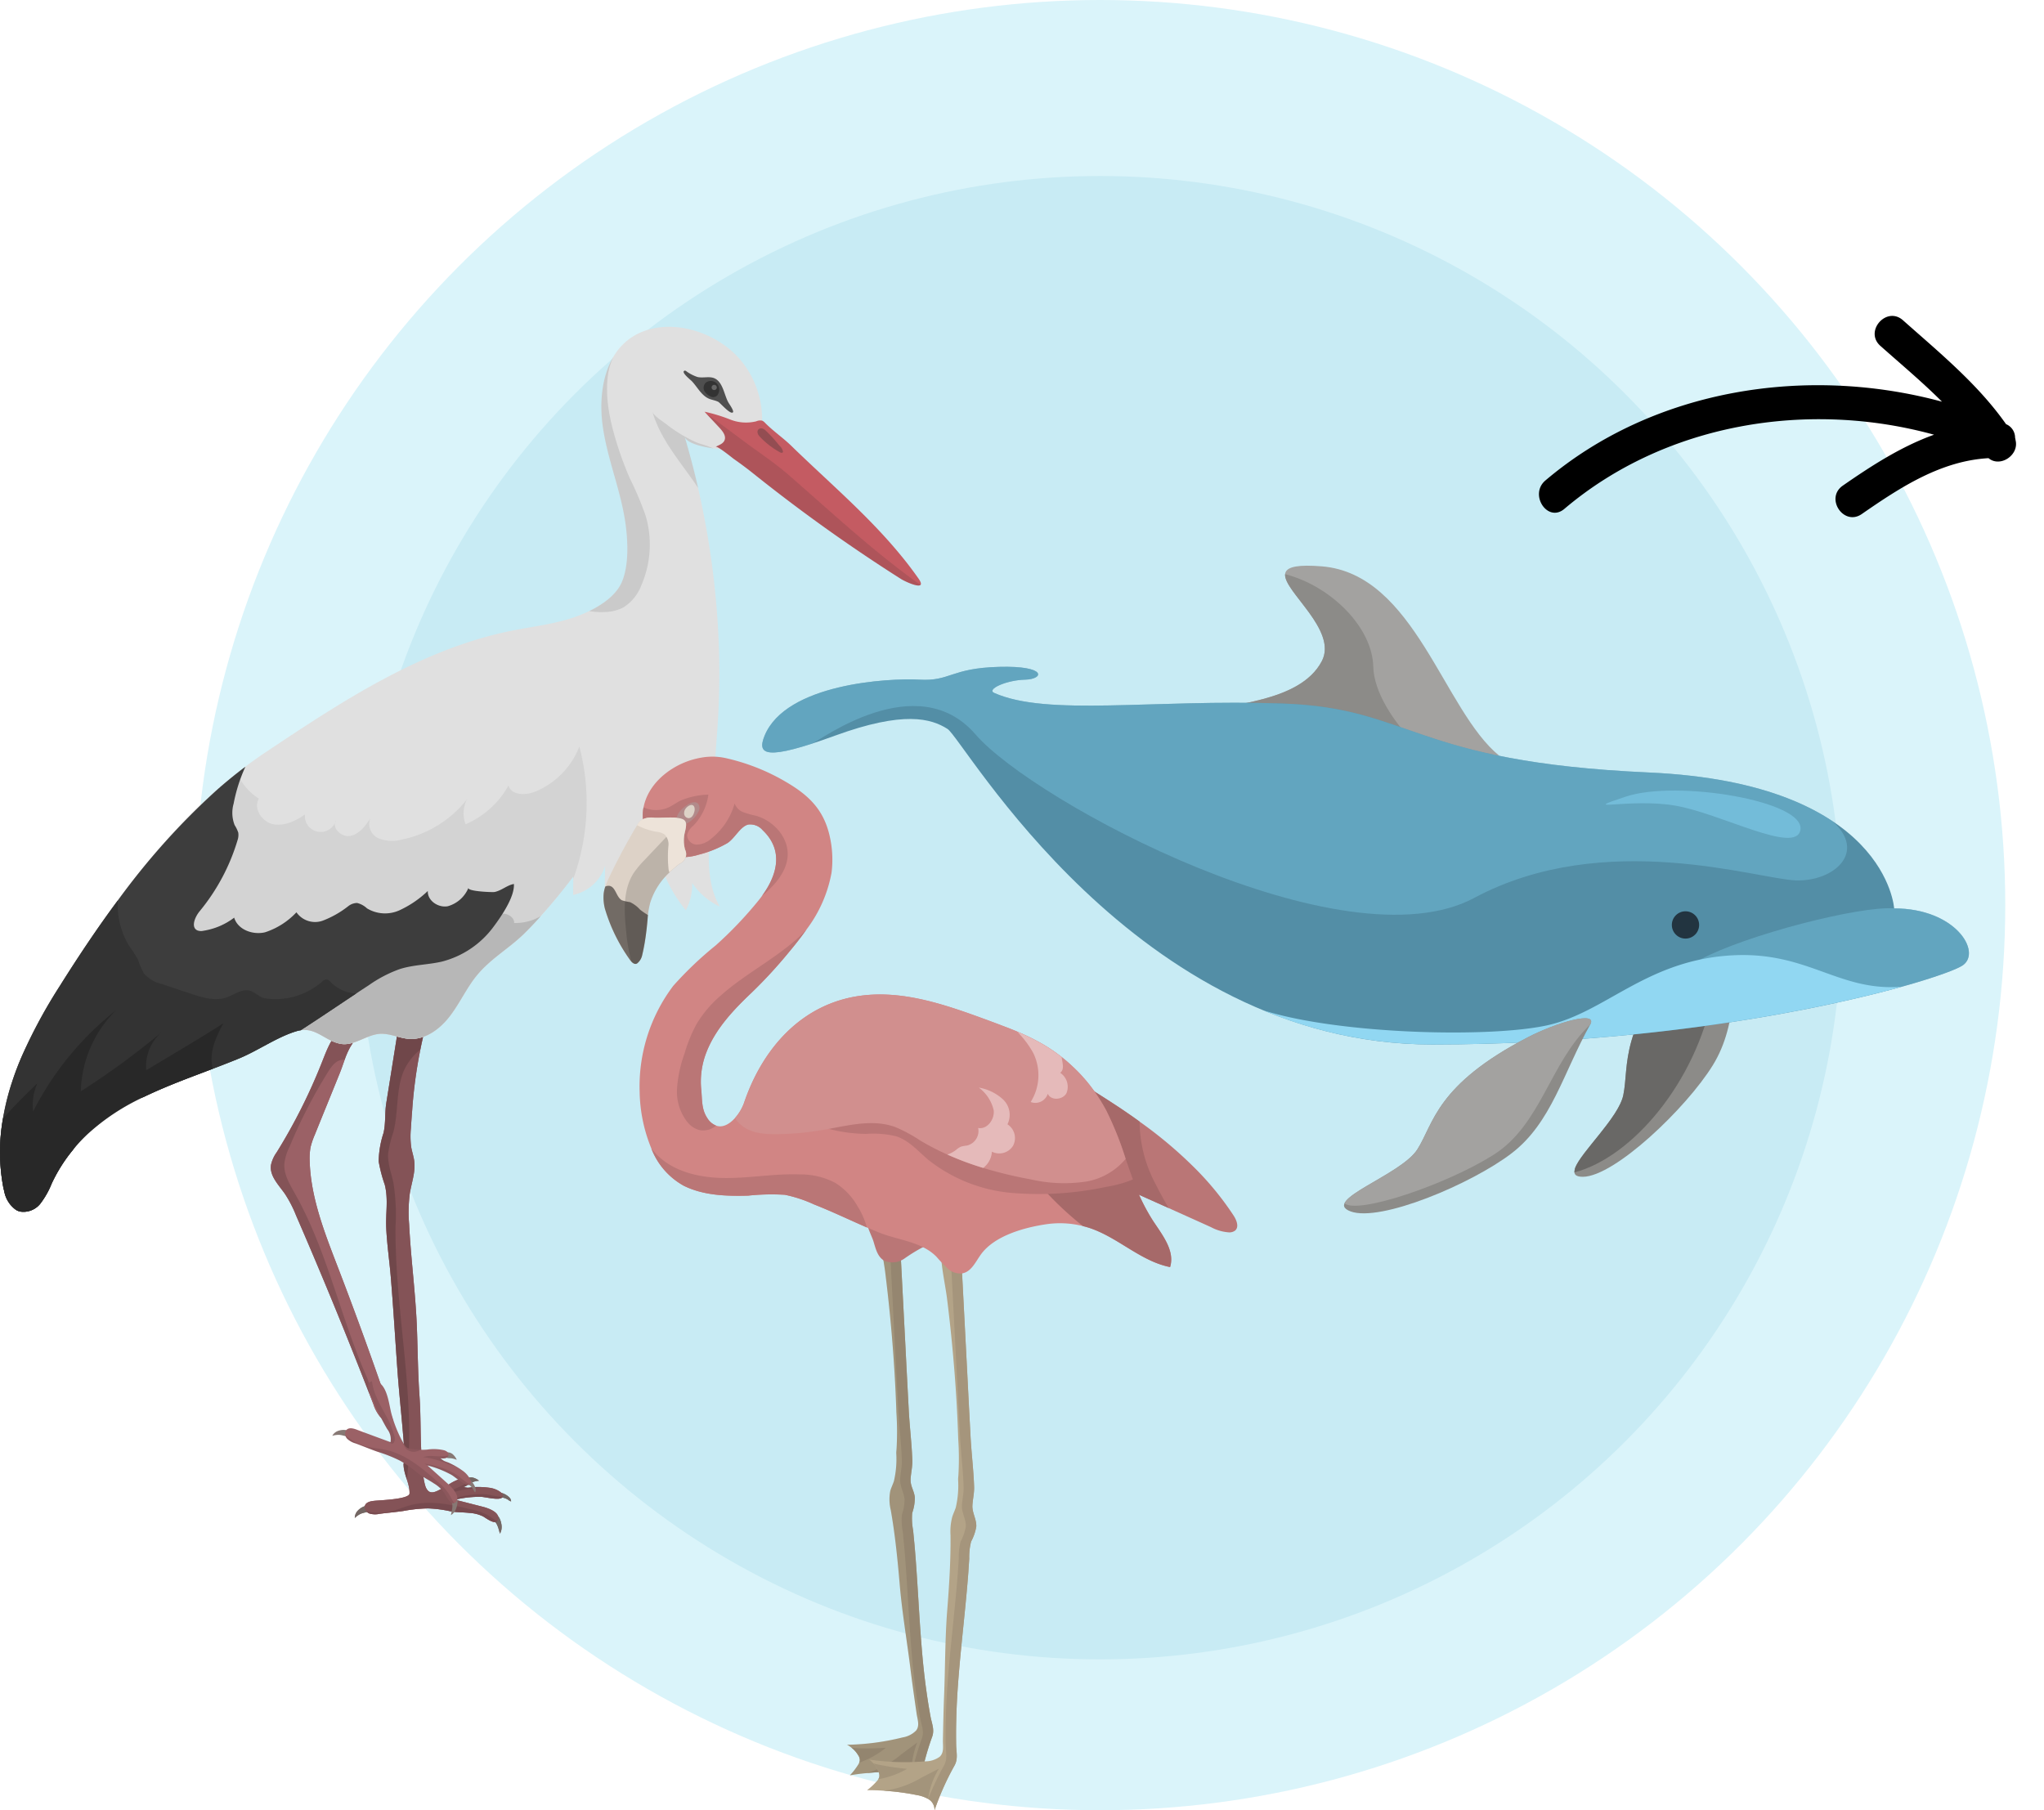 <svg xmlns="http://www.w3.org/2000/svg" width="325.163" height="288" viewBox="0 0 325.163 288"><defs><style>.a{fill:#daf4fa;}.b{fill:#c8ebf4;}.c{fill:#8c8b88;}.d{fill:#696866;}.e{fill:#a3a2a0;}.f{fill:#538ea6;}.g,.j{fill:#73bcd9;}.g{opacity:0.5;}.h{fill:#91d7f2;}.i{fill:#223440;}.k{fill:#9b6166;}.l{fill:#877874;}.m,.n{fill:#070707;}.ad,.m,.r{opacity:0.1;}.n{opacity:0.16;}.o,.x{fill:#e0e0e0;}.p{fill:#c45b62;}.q{fill:#4f4f4f;}.s{fill:#d3d3d3;}.t{fill:#b7b7b7;}.u{fill:#3d3d3d;}.v,.y,.z{fill:#333;}.w{fill:#282828;}.x{opacity:0.3;}.ak,.y{opacity:0.15;}.z{opacity:0.33;}.aa{fill:#b3a387;}.ab{fill:#a5957c;}.ac{fill:#a3947b;}.ad{fill:#050505;}.ae{fill:#ba7676;}.af{fill:#d18584;}.ag{fill:#a66969;}.ah{fill:#d18f8e;}.ai{fill:#ddd2c7;}.aj{fill:#726b65;}.al{fill:#b28a8a;}.am{fill:#ede3d9;}.an{fill:#e5baba;}</style></defs><g transform="translate(-303 -807)"><circle class="a" cx="144" cy="144" r="144" transform="translate(334 807)"/><circle class="b" cx="118" cy="118" r="118" transform="translate(360 835)"/><g transform="translate(110.315 850.574)"><path class="c" d="M440.127,89.752c-1.293,8.773-.2,16.794-4.419,23.609s-15.59,17.678-20.646,17.729,5.431-8.207,6.417-12.992-.892-10.647,10.115-22.944C435.04,91.306,440.5,87.25,440.127,89.752Z" transform="translate(29.443 12.56)"/><path class="d" d="M413.8,128.715c-.066.422-.1.668-.1.668h0c9.15-2.382,19.3-14.271,22.063-28.361.931-4.739-.3-7.539-2.469-8.635-.6.576-1.175,1.171-1.7,1.763-11.008,12.3-9.127,18.161-10.115,22.944C420.74,120.665,414.707,126.175,413.8,128.715Z" transform="translate(29.446 13.565)"/><path class="e" d="M414.756,76.678c-8.908-7.209-13.442-28.947-28.246-30.147s3.589,8.183,0,15.074-15.871,6.531-16.8,8.131S414.756,76.678,414.756,76.678Z" transform="translate(16.456)"/><path class="c" d="M380.669,47.463h0c-.288,2.689,8.411,8.9,5.841,13.836-3.589,6.891-15.871,6.531-16.8,8.131-.6,1.036,18.436,3.638,31.951,5.345-3.9-3.847-6.88-8.693-6.968-12.571C394.544,55.859,387.9,49.341,380.669,47.463Z" transform="translate(16.456 0.306)"/><path class="f" d="M343.417,68.732c2.617,1.666,29.738,50.2,77.081,50.2s81.449-10.467,84.454-12.608-1.189-9.04-10.943-9.04c0,0-1.19-19.927-39.016-21.621S417.405,65.4,396.708,64.687,359.328,66.778,350.839,63c-1.264-.562,1.9-2.036,4.918-2.107s3.581-2.247-4.145-2.037-7.727,2.318-12.643,2.037-21.263.629-24.654,8.921c-1.264,3.09.211,4,11.168,0S340.8,67.067,343.417,68.732Z" transform="translate(0 3.665)"/><path class="g" d="M429.334,96.664c-4.774,2.546,13.711,4.46,27.571,5.5,8.137-2.023,13.146-3.839,14.214-4.6,3.006-2.141-1.189-9.04-10.943-9.04C454.685,88.122,436.773,92.694,429.334,96.664Z" transform="translate(33.833 12.419)"/><path class="h" d="M402.319,108.479c33.824,0,60.889-5.342,74.685-9.175-10.4.771-15.161-6.03-28-4.929s-19.2,8.927-28.128,11.006-33.092,1.531-45.346-2.311A69.685,69.685,0,0,0,402.319,108.479Z" transform="translate(18.179 14.116)"/><circle class="i" cx="2.171" cy="2.171" r="2.171" transform="translate(458.644 101.409)"/><path class="c" d="M424.57,103.009c-4.325,7.742-6.149,15.63-12.518,20.5s-20.852,10.988-25.6,9.24,7.991-5.744,10.612-9.864,2.949-10.271,17.606-17.856C419.262,102.656,425.8,100.8,424.57,103.009Z" transform="translate(21.094 16.409)"/><path class="e" d="M414.657,105.028c-14.657,7.586-14.984,13.735-17.606,17.856-2.1,3.309-10.726,6.537-11.585,8.584,2.115,1.772,16.16-2.965,23.682-7.711,7.594-4.792,8.931-14.576,15.4-20.748C425.785,100.8,419.245,102.656,414.657,105.028Z" transform="translate(21.112 16.409)"/><path class="g" d="M427.216,95.612C448,84.485,472.375,92.667,478.43,92.831s11.309-4.541,5.737-9.443c-5.74-3.812-14.811-7.084-29.174-7.728-37.826-1.694-37.588-10.258-58.286-10.973S359.328,66.778,350.839,63c-1.264-.562,1.9-2.037,4.918-2.107s3.582-2.247-4.144-2.037-7.727,2.318-12.643,2.037-21.263.629-24.654,8.921c-1.111,2.715-.1,3.747,7.587,1.243.977-.326,16.643-12.251,25.959-1.465S406.437,106.738,427.216,95.612Z" transform="translate(0 3.665)"/><path class="j" d="M448.518,80.326c.857-4.609-19.6-8.005-27.7-5.336s.46.221,7.731,1.445S447.781,84.284,448.518,80.326Z" transform="translate(30.576 8.153)"/></g><g transform="translate(303 859)"><g transform="translate(43.079 106.418)"><g transform="translate(0)"><path class="k" d="M614.857,581.209q-.116,1.423-.2,2.829a13,13,0,0,0,.049,3.018c.128.744.386,1.464.482,2.213.221,1.728-.43,3.431-.708,5.15a23.122,23.122,0,0,0-.11,4.841c.277,5.522,1.035,11.053,1.241,16.557.135,3.625.157,7.268.414,10.886.255,3.6.085,7.232.43,10.842.067.692.086,1.524-.481,1.926a1.358,1.358,0,0,1-1.8-.511,3.941,3.941,0,0,1-.47-2.008c-.254-4.833-.854-9.688-1.2-14.534-.345-4.876-.646-9.82-1.043-14.652-.217-2.633-.616-5.278-.733-7.915-.1-2.3.356-4.5-.23-6.82a22.978,22.978,0,0,1-.967-3.711,15.055,15.055,0,0,1,.767-4.523c.366-1.605.185-3.166.442-4.775q.844-5.287,1.689-10.574a12.062,12.062,0,0,1,1.173-4.115c.536-.946,2.751-3.147,4.024-2.1.979.808-.119,2.8-.391,3.738A73.6,73.6,0,0,0,614.857,581.209Z" transform="translate(-592.367 -562.958)"/><path class="k" d="M627.747,601.9a19,19,0,0,1,1.785,3.458q6.1,14.055,11.638,28.323c.216.565.441,1.139.657,1.7a6,6,0,0,0,1.077,2l.123.123a2.287,2.287,0,0,0,1.272.6,1.509,1.509,0,0,0,.678-.082c-.667-1.97-1.334-3.93-2.012-5.9q-3.233-9.283-6.753-18.442c-2.124-5.521-4.361-11.145-4.526-17.045a10.4,10.4,0,0,1,.133-2.114,12.176,12.176,0,0,1,.667-1.981c1.344-3.335,2.709-6.66,4.053-10,.267-.677.482-1.334.718-1.991a13.062,13.062,0,0,1,.729-1.714c.379-.759,1.5-2.1,1.16-3.038-.431-1.17-1.817-.739-2.535-.092-1.488,1.354-2.207,3.325-2.946,5.193a89.668,89.668,0,0,1-7.234,14.408,5.311,5.311,0,0,0-.9,2.012C625.284,599.048,626.752,600.474,627.747,601.9Z" transform="translate(-625.503 -570.382)"/></g><g transform="translate(13.357 73.797)"><g transform="translate(0 2.828)"><path class="l" d="M582.536,777.873a2.182,2.182,0,0,1-.235,1.479l-.182-.628a3.81,3.81,0,0,0-.341-.9,1.934,1.934,0,0,0-.57-.614c-.111-.076-.241-.156-.267-.289-.031-.161.109-.3.246-.393C582.04,775.962,582.424,777.226,582.536,777.873Z" transform="translate(-559.204 -770.395)"/><path class="l" d="M579.175,768a.877.877,0,0,1,.253.6.961.961,0,0,1-.414-.216,2.431,2.431,0,0,0-1.353-.422c-.287-.009-.811-.063-.521-.491C577.583,766.819,578.849,767.621,579.175,768Z" transform="translate(-554.557 -764.779)"/><path class="l" d="M591.3,760.919a2.527,2.527,0,0,1,1.085.521,3.511,3.511,0,0,0-1,.221,4.458,4.458,0,0,1-.466.211c-.337.1-.782-.118-.67-.524C590.364,760.958,590.975,760.869,591.3,760.919Z" transform="translate(-572.619 -760.906)"/><path class="l" d="M636.039,772.657a2.754,2.754,0,0,0-1,.7,1.718,1.718,0,0,0-.441,1.123,3.748,3.748,0,0,1,.883-.638c.437-.2.932-.245,1.385-.41a.462.462,0,0,0,.126-.825A1.07,1.07,0,0,0,636.039,772.657Z" transform="translate(-634.595 -768.019)"/></g><path class="k" d="M580.477,760.908a.914.914,0,0,0,.235.936,1.194,1.194,0,0,0,.487.341,3.253,3.253,0,0,0,1.612.043c1.263-.166,2.532-.266,3.8-.456a23.643,23.643,0,0,1,3.885-.406,19.668,19.668,0,0,1,3.514.449c.988.2,2.077.154,3.091.272a5.646,5.646,0,0,1,2.171.556c.4.218,1.77,1.305,2.259.746a.487.487,0,0,0,.117-.212c.39-1.2-1.608-1.86-2.408-2.065l-4.432-1.13c.008,0,.025-.008.033-.008a16.579,16.579,0,0,1,4.123-.444c.63.007,3,.648,3.38.055a.155.155,0,0,0,.033-.073c.193-.407-.3-.716-.6-.915a3.914,3.914,0,0,0-1.607-.526,10.929,10.929,0,0,0-1.153-.1q-.625-.019-1.253.011c-.311.013-.664.1-.967.095-.115,0-.637-.113-.686-.1a1.96,1.96,0,0,0,.749-.385.7.7,0,0,0,.228-.627.4.4,0,0,0-.048-.139c-.16-.313-.585-.35-.938-.289a7.315,7.315,0,0,0-2.551,1.207c-.314.193-.626.369-.948.53-.62.309-1.514.885-2.121.257a1.968,1.968,0,0,1-.422-.806c-.36-1.172-.327-2.433-.653-3.615a.659.659,0,0,0-.219-.387.691.691,0,0,0-.376-.085l-.9-.03c-.472-.015-1.059.038-1.238.476a1.014,1.014,0,0,0-.052.425c.058,1.534,1.008,2.952.947,4.486-.038.936-4.765,1.065-5.669,1.172C581.336,760.23,580.671,760.378,580.477,760.908Z" transform="translate(-578.856 -753.601)"/><path class="m" d="M588.655,768.291a.155.155,0,0,0,.033-.073,1.327,1.327,0,0,1-.18.006,11.2,11.2,0,0,1-1.8-.282,7.1,7.1,0,0,0-1.611-.133,13.343,13.343,0,0,0-2.2.212,18.286,18.286,0,0,0-2.356.629q.307,0,.614.031a16.576,16.576,0,0,1,4.122-.444C585.9,768.244,588.28,768.884,588.655,768.291Z" transform="translate(-565.165 -762.309)"/><path class="m" d="M593.551,763.534a9.227,9.227,0,0,0,1.239-.248q-.625-.019-1.253.011c-.311.013-.664.1-.967.095-.115,0-.637-.113-.686-.1a1.961,1.961,0,0,0,.749-.385.7.7,0,0,0,.228-.628.274.274,0,0,1-.05.048,9.923,9.923,0,0,1-1.853,1.076,8.558,8.558,0,0,0-.947.472c-.264.153-.521.485-.784.6A15.187,15.187,0,0,1,593.551,763.534Z" transform="translate(-574.63 -758.922)"/><path class="m" d="M582.74,772.735a.031.031,0,0,0-.016.008,1.2,1.2,0,0,0,.487.341,3.256,3.256,0,0,0,1.612.043c1.263-.166,2.532-.266,3.8-.456a23.669,23.669,0,0,1,3.885-.406,19.669,19.669,0,0,1,3.514.449c.988.2,2.077.154,3.091.272a5.647,5.647,0,0,1,2.171.556c.4.218,1.77,1.305,2.259.746-.521-.243-1.024-.65-1.528-.951a9.315,9.315,0,0,0-2.569-.9c-3.159-.756-6.473-1.522-9.626-.706-1.142.29-2.219.785-3.368,1.043A8.373,8.373,0,0,1,582.74,772.735Z" transform="translate(-580.869 -764.5)"/></g><path class="k" d="M614.857,581.209q-.116,1.423-.2,2.829a13,13,0,0,0,.049,3.018c.128.744.386,1.464.482,2.213.221,1.728-.43,3.431-.708,5.15a23.122,23.122,0,0,0-.11,4.841c.277,5.522,1.035,11.053,1.241,16.557.135,3.625.157,7.268.414,10.886.255,3.6.085,7.232.43,10.842.067.692.086,1.524-.481,1.926a1.358,1.358,0,0,1-1.8-.511,3.941,3.941,0,0,1-.47-2.008c-.254-4.833-.854-9.688-1.2-14.534-.345-4.876-.646-9.82-1.043-14.652-.217-2.633-.616-5.278-.733-7.915-.1-2.3.356-4.5-.23-6.82a22.978,22.978,0,0,1-.967-3.711,15.055,15.055,0,0,1,.767-4.523c.366-1.605.185-3.166.442-4.775q.844-5.287,1.689-10.574a12.062,12.062,0,0,1,1.173-4.115c.536-.946,2.751-3.147,4.024-2.1.979.808-.119,2.8-.391,3.738A73.6,73.6,0,0,0,614.857,581.209Z" transform="translate(-592.367 -562.958)"/><path class="k" d="M627.747,601.9a19,19,0,0,1,1.785,3.458q6.1,14.055,11.638,28.323c.216.565.441,1.139.657,1.7a6,6,0,0,0,1.077,2l.123.123a2.287,2.287,0,0,0,1.272.6,1.509,1.509,0,0,0,.678-.082c-.667-1.97-1.334-3.93-2.012-5.9q-3.233-9.283-6.753-18.442c-2.124-5.521-4.361-11.145-4.526-17.045a10.4,10.4,0,0,1,.133-2.114,12.176,12.176,0,0,1,.667-1.981c1.344-3.335,2.709-6.66,4.053-10,.267-.677.482-1.334.718-1.991a13.062,13.062,0,0,1,.729-1.714c.379-.759,1.5-2.1,1.16-3.038-.431-1.17-1.817-.739-2.535-.092-1.488,1.354-2.207,3.325-2.946,5.193a89.668,89.668,0,0,1-7.234,14.408,5.311,5.311,0,0,0-.9,2.012C625.284,599.048,626.752,600.474,627.747,601.9Z" transform="translate(-625.503 -570.382)"/><g transform="translate(13.357 73.797)"><g transform="translate(0 2.828)"><path class="l" d="M582.536,777.873a2.182,2.182,0,0,1-.235,1.479l-.182-.628a3.81,3.81,0,0,0-.341-.9,1.934,1.934,0,0,0-.57-.614c-.111-.076-.241-.156-.267-.289-.031-.161.109-.3.246-.393C582.04,775.962,582.424,777.226,582.536,777.873Z" transform="translate(-559.204 -770.395)"/><path class="l" d="M579.175,768a.877.877,0,0,1,.253.6.961.961,0,0,1-.414-.216,2.431,2.431,0,0,0-1.353-.422c-.287-.009-.811-.063-.521-.491C577.583,766.819,578.849,767.621,579.175,768Z" transform="translate(-554.557 -764.779)"/><path class="l" d="M591.3,760.919a2.527,2.527,0,0,1,1.085.521,3.511,3.511,0,0,0-1,.221,4.458,4.458,0,0,1-.466.211c-.337.1-.782-.118-.67-.524C590.364,760.958,590.975,760.869,591.3,760.919Z" transform="translate(-572.619 -760.906)"/><path class="l" d="M636.039,772.657a2.754,2.754,0,0,0-1,.7,1.718,1.718,0,0,0-.441,1.123,3.748,3.748,0,0,1,.883-.638c.437-.2.932-.245,1.385-.41a.462.462,0,0,0,.126-.825A1.07,1.07,0,0,0,636.039,772.657Z" transform="translate(-634.595 -768.019)"/></g><path class="k" d="M580.477,760.908a.914.914,0,0,0,.235.936,1.194,1.194,0,0,0,.487.341,3.253,3.253,0,0,0,1.612.043c1.263-.166,2.532-.266,3.8-.456a23.643,23.643,0,0,1,3.885-.406,19.668,19.668,0,0,1,3.514.449c.988.2,2.077.154,3.091.272a5.646,5.646,0,0,1,2.171.556c.4.218,1.77,1.305,2.259.746a.487.487,0,0,0,.117-.212c.39-1.2-1.608-1.86-2.408-2.065l-4.432-1.13c.008,0,.025-.008.033-.008a16.579,16.579,0,0,1,4.123-.444c.63.007,3,.648,3.38.055a.155.155,0,0,0,.033-.073c.193-.407-.3-.716-.6-.915a3.914,3.914,0,0,0-1.607-.526,10.929,10.929,0,0,0-1.153-.1q-.625-.019-1.253.011c-.311.013-.664.1-.967.095-.115,0-.637-.113-.686-.1a1.96,1.96,0,0,0,.749-.385.7.7,0,0,0,.228-.627.4.4,0,0,0-.048-.139c-.16-.313-.585-.35-.938-.289a7.315,7.315,0,0,0-2.551,1.207c-.314.193-.626.369-.948.53-.62.309-1.514.885-2.121.257a1.968,1.968,0,0,1-.422-.806c-.36-1.172-.327-2.433-.653-3.615a.659.659,0,0,0-.219-.387.691.691,0,0,0-.376-.085l-.9-.03c-.472-.015-1.059.038-1.238.476a1.014,1.014,0,0,0-.052.425c.058,1.534,1.008,2.952.947,4.486-.038.936-4.765,1.065-5.669,1.172C581.336,760.23,580.671,760.378,580.477,760.908Z" transform="translate(-578.856 -753.601)"/><path class="m" d="M588.655,768.291a.155.155,0,0,0,.033-.073,1.327,1.327,0,0,1-.18.006,11.2,11.2,0,0,1-1.8-.282,7.1,7.1,0,0,0-1.611-.133,13.343,13.343,0,0,0-2.2.212,18.286,18.286,0,0,0-2.356.629q.307,0,.614.031a16.576,16.576,0,0,1,4.122-.444C585.9,768.244,588.28,768.884,588.655,768.291Z" transform="translate(-565.165 -762.309)"/><path class="m" d="M593.551,763.534a9.227,9.227,0,0,0,1.239-.248q-.625-.019-1.253.011c-.311.013-.664.1-.967.095-.115,0-.637-.113-.686-.1a1.961,1.961,0,0,0,.749-.385.7.7,0,0,0,.228-.628.274.274,0,0,1-.05.048,9.923,9.923,0,0,1-1.853,1.076,8.558,8.558,0,0,0-.947.472c-.264.153-.521.485-.784.6A15.187,15.187,0,0,1,593.551,763.534Z" transform="translate(-574.63 -758.922)"/><path class="m" d="M582.74,772.735a.031.031,0,0,0-.016.008,1.2,1.2,0,0,0,.487.341,3.256,3.256,0,0,0,1.612.043c1.263-.166,2.532-.266,3.8-.456a23.669,23.669,0,0,1,3.885-.406,19.669,19.669,0,0,1,3.514.449c.988.2,2.077.154,3.091.272a5.647,5.647,0,0,1,2.171.556c.4.218,1.77,1.305,2.259.746-.521-.243-1.024-.65-1.528-.951a9.315,9.315,0,0,0-2.569-.9c-3.159-.756-6.473-1.522-9.626-.706-1.142.29-2.219.785-3.368,1.043A8.373,8.373,0,0,1,582.74,772.735Z" transform="translate(-580.869 -764.5)"/></g><path class="n" d="M577.063,646.045a3.593,3.593,0,0,1,.883-.636,5.474,5.474,0,0,1,1.077-.318,1.145,1.145,0,0,0,.38.246,3.165,3.165,0,0,0,1.611.041c1.262-.165,2.535-.267,3.807-.452a24.525,24.525,0,0,1,3.88-.411,20.41,20.41,0,0,1,3.519.452c.986.195,2.073.154,3.089.277a5.682,5.682,0,0,1,2.176.554c.318.175,1.292.924,1.908.883a2.035,2.035,0,0,1,.247.339,4.5,4.5,0,0,1,.339.893c.062.205.123.421.185.626a2.166,2.166,0,0,0,.226-1.478,2.506,2.506,0,0,0-.555-1.313c-.287-.831-1.734-1.313-2.391-1.478l-4.423-1.139h.031a16.316,16.316,0,0,1,4.115-.452c.605.01,2.781.585,3.3.123a2.217,2.217,0,0,1,1.047.39,1,1,0,0,0,.41.216.862.862,0,0,0-.246-.606,2.878,2.878,0,0,0-1.292-.749,2.93,2.93,0,0,0-.411-.308,3.934,3.934,0,0,0-1.6-.523,10.8,10.8,0,0,0-1.16-.1c-.41-.01-.831-.01-1.252.01-.308.01-.657.1-.965.092-.113,0-.636-.113-.687-.092a1.868,1.868,0,0,0,.749-.39.75.75,0,0,0,.123-.175.569.569,0,0,0,.185-.021,3.774,3.774,0,0,0,.461-.205,3.7,3.7,0,0,1,1-.226,2.426,2.426,0,0,0-1.087-.513,1.268,1.268,0,0,0-.78.134,1.4,1.4,0,0,0-.656-.052,7.448,7.448,0,0,0-2.545,1.211c-.318.2-.626.369-.945.533-.626.308-1.519.883-2.124.257a1.976,1.976,0,0,1-.421-.811,17.374,17.374,0,0,1-.452-2.627c0-.236,0-.472-.02-.7-.349-3.612-.174-7.245-.431-10.847s-.277-7.255-.421-10.888c-.205-5.5-.965-11.032-1.242-16.553a23.854,23.854,0,0,1,.113-4.844c.277-1.714.934-3.417.708-5.152-.092-.749-.349-1.468-.482-2.207a12.929,12.929,0,0,1-.052-3.017c.062-.934.124-1.889.205-2.833a85.6,85.6,0,0,1,1.293-9.677c.3-1.55.657-3.068,1.088-4.557.267-.944,1.375-2.935.39-3.735-1.272-1.057-3.489,1.149-4.023,2.094a12.082,12.082,0,0,0-1.17,4.115q-.847,5.28-1.693,10.57c-.257,1.612-.072,3.171-.441,4.782a15.106,15.106,0,0,0-.77,4.516,22.543,22.543,0,0,0,.975,3.715c.585,2.319.123,4.526.226,6.824.112,2.638.513,5.275.728,7.912.4,4.834.7,9.77,1.047,14.655.339,4.844.945,9.7,1.2,14.531v.062a.55.55,0,0,0-.164.215.868.868,0,0,0-.051.431,8.455,8.455,0,0,0,.533,2.278,6.593,6.593,0,0,1,.41,2.206c-.041.934-4.761,1.068-5.664,1.17-.575.072-1.231.215-1.427.749-.02.031-.01.061-.02.1a1.245,1.245,0,0,0-.154.051,2.679,2.679,0,0,0-1.006.708A1.688,1.688,0,0,0,577.063,646.045Z" transform="translate(-563.705 -562.959)"/><path class="n" d="M609.534,589.316a22.543,22.543,0,0,0,.975,3.715c.585,2.319.123,4.526.226,6.824.112,2.638.513,5.275.728,7.912.4,4.834.7,9.77,1.047,14.655.339,4.844.945,9.7,1.2,14.531v.062a.55.55,0,0,0-.164.215.867.867,0,0,0-.051.431,8.458,8.458,0,0,0,.533,2.278c1.447-13.351-1.95-26.815-1.816-40.269a32.193,32.193,0,0,0-.339-6.968c-.328-1.57-.954-3.109-.831-4.7a18.643,18.643,0,0,1,.81-3.294c.852-3.182.391-6.65,1.632-9.7a9.151,9.151,0,0,1,2.669-3.479c.3-1.55.657-3.068,1.088-4.557.267-.944,1.375-2.935.39-3.735-1.272-1.057-3.489,1.149-4.023,2.094a12.081,12.081,0,0,0-1.17,4.115q-.847,5.28-1.693,10.57c-.257,1.612-.072,3.171-.441,4.782A15.108,15.108,0,0,0,609.534,589.316Z" transform="translate(-592.369 -562.959)"/><path class="n" d="M637.324,601.9a19,19,0,0,1,1.785,3.458q6.1,14.055,11.638,28.323a1.239,1.239,0,0,0,.051-.2v-.01a2.722,2.722,0,0,0,.041-.278A3.368,3.368,0,0,0,650.7,632a12.171,12.171,0,0,0-.513-1.323c-4.116-9.483-6.188-19.847-11.278-28.837-.831-1.478-1.775-3.028-1.673-4.721a8.069,8.069,0,0,1,.852-2.76,80.167,80.167,0,0,1,6.291-12.161c.934-1.4,1.6-1.652,2.463-1.642a13.061,13.061,0,0,1,.729-1.714c.379-.759,1.5-2.1,1.16-3.038-.431-1.17-1.817-.739-2.535-.092-1.488,1.354-2.207,3.325-2.946,5.193a89.663,89.663,0,0,1-7.234,14.408,5.311,5.311,0,0,0-.9,2.012C634.861,599.048,636.329,600.474,637.324,601.9Z" transform="translate(-635.08 -570.382)"/><g transform="translate(9.783 61.303)"><g transform="translate(0 7.777)"><path class="l" d="M600.044,770.6a2.125,2.125,0,0,1-.874,1.174q.064-.312.128-.625a3.772,3.772,0,0,0,.11-.93,1.89,1.89,0,0,0-.216-.79.525.525,0,0,1-.1-.371c.046-.154.232-.212.392-.229C600.481,768.721,600.24,769.99,600.044,770.6Z" transform="translate(-580.301 -758.213)"/><path class="l" d="M593.306,763.116a.856.856,0,0,1-.054.637.938.938,0,0,1-.26-.375,2.377,2.377,0,0,0-.98-.978c-.245-.138-.674-.422-.229-.662C592.464,761.37,593.2,762.639,593.306,763.116Z" transform="translate(-570.522 -753.831)"/><path class="l" d="M600.595,750.883a2.461,2.461,0,0,1,.7.944,3.421,3.421,0,0,0-.962-.261,4.477,4.477,0,0,1-.5-.028c-.34-.063-.623-.458-.343-.758S600.333,750.691,600.595,750.883Z" transform="translate(-581.493 -747.066)"/><path class="l" d="M644.926,741.425a2.68,2.68,0,0,0-1.186.151,1.68,1.68,0,0,0-.891.774,3.645,3.645,0,0,1,1.054-.153c.471.021.918.21,1.385.273a.452.452,0,0,0,.483-.658C645.633,741.534,645.2,741.445,644.926,741.425Z" transform="translate(-642.85 -741.415)"/></g><path class="k" d="M593.792,729.054a.893.893,0,0,0-.221.917,1.169,1.169,0,0,0,.268.516,3.175,3.175,0,0,0,1.376.767c1.169.429,2.314.917,3.5,1.328a23.136,23.136,0,0,1,3.548,1.409,19.183,19.183,0,0,1,2.839,1.981c.765.621,1.729,1.075,2.553,1.637a5.521,5.521,0,0,1,1.628,1.466c.247.369.941,1.932,1.618,1.67a.474.474,0,0,0,.2-.13c.881-.862-.549-2.34-1.149-2.88l-3.325-2.987c.007,0,.025,0,.032.008a16.2,16.2,0,0,1,3.771,1.483c.543.292,2.308,1.922,2.9,1.579a.141.141,0,0,0,.062-.048c.352-.265.062-.757-.108-1.066a3.833,3.833,0,0,0-1.154-1.183,10.5,10.5,0,0,0-.951-.612q-.533-.3-1.089-.559c-.276-.13-.62-.215-.881-.355-.1-.053-.5-.387-.55-.4a1.93,1.93,0,0,0,.823.007.68.68,0,0,0,.482-.441.385.385,0,0,0,.022-.142c0-.343-.348-.569-.681-.675a7.134,7.134,0,0,0-2.756-.111c-.358.025-.71.036-1.06.029a10.039,10.039,0,0,1-1.525-.139,1.527,1.527,0,0,1-.6-.2,1.4,1.4,0,0,1-.4-.463c-.161-.259-.318-.525-.459-.8a20.621,20.621,0,0,1-1.58-4.037c-.435-1.505-.671-5.238-2.852-5.3a1.016,1.016,0,0,0-.258.024.725.725,0,0,0-.388.182c-.376.343-.229.948-.057,1.423a40.961,40.961,0,0,0,2.849,6,2.619,2.619,0,0,1,.535,2.1c-.1-.035-.2-.07-.293-.113q-2.549-.935-5.09-1.884C594.843,728.856,594.2,728.683,593.792,729.054Z" transform="translate(-591.49 -721.325)"/><path class="m" d="M601.151,758.6a.141.141,0,0,0,.062-.048,1.309,1.309,0,0,1-.159-.076,10.978,10.978,0,0,1-1.428-1.059,6.933,6.933,0,0,0-1.335-.845,13.016,13.016,0,0,0-2.005-.815,17.76,17.76,0,0,0-2.325-.524q.264.142.517.305a16.192,16.192,0,0,1,3.771,1.483C598.792,757.311,600.557,758.942,601.151,758.6Z" transform="translate(-579.312 -742.106)"/><path class="m" d="M603.848,753.307a9.091,9.091,0,0,0,1.185.346q-.533-.3-1.089-.559c-.276-.13-.62-.215-.881-.355-.1-.053-.5-.387-.55-.4a1.929,1.929,0,0,0,.823.007.68.68,0,0,0,.482-.44.27.27,0,0,1-.065.02,9.723,9.723,0,0,1-2.093.091,8.373,8.373,0,0,0-1.034-.02c-.3.013-.671.184-.95.161A14.834,14.834,0,0,1,603.848,753.307Z" transform="translate(-585.344 -740.071)"/><path class="m" d="M616.975,747.244a2.243,2.243,0,0,0,.393-.189,10.042,10.042,0,0,1-1.525-.139,1.528,1.528,0,0,1-.6-.2,1.4,1.4,0,0,1-.4-.463c-.161-.259-.317-.525-.459-.8.079.224.176.449.27.663a2.511,2.511,0,0,0,.484.806A1.787,1.787,0,0,0,616.975,747.244Z" transform="translate(-603.368 -736.114)"/><path class="m" d="M600.412,743.657a.031.031,0,0,0-.018,0,1.169,1.169,0,0,0,.267.516,3.175,3.175,0,0,0,1.376.767c1.169.429,2.314.917,3.5,1.328a23.141,23.141,0,0,1,3.548,1.409,19.189,19.189,0,0,1,2.839,1.981c.765.621,1.729,1.075,2.553,1.637a5.521,5.521,0,0,1,1.628,1.466c.247.369.941,1.932,1.618,1.67-.341-.447-.592-1.027-.892-1.516a9.089,9.089,0,0,0-1.818-1.94c-2.393-2.086-4.916-4.252-8.016-4.974-1.119-.266-2.277-.326-3.388-.624A8.183,8.183,0,0,1,600.412,743.657Z" transform="translate(-598.313 -735.011)"/><path class="m" d="M625.029,722.994a40.958,40.958,0,0,0,2.849,6,2.619,2.619,0,0,1,.535,2.1c-.1-.035-.2-.07-.293-.113.027.033.066.063.094.1a.754.754,0,0,0,.373.237c.434.07.575-.58.492-1.016a13.472,13.472,0,0,0-1.379-3.43c-.925-1.742-2.011-3.489-2.224-5.474a.725.725,0,0,0-.388.182C624.71,721.914,624.857,722.519,625.029,722.994Z" transform="translate(-619.156 -721.364)"/></g></g><path class="o" d="M474.4,424.9c.041.206.093.411.144.616a.037.037,0,0,0,.01.031,4.621,4.621,0,0,0,1.93,3.017,2.474,2.474,0,0,0,.564.226,3.421,3.421,0,0,0,3.263-1.272,13.582,13.582,0,0,0,1.8-3.2A25.109,25.109,0,0,1,485.466,419a24.175,24.175,0,0,1,2.021-2.217c.092-.093.185-.175.277-.267a34.817,34.817,0,0,1,8.928-5.932c0-.01.01-.01.02-.01.636-.309,1.283-.606,1.929-.893,2.956-1.313,6.034-2.442,9.072-3.6.133-.052.257-.1.39-.154q1.94-.723,3.849-1.508c3.007-1.242,6.014-3.4,9.1-4.32a3.293,3.293,0,0,1,.656-.144,2.066,2.066,0,0,1,.247-.031c2.37-.225,3.725,1.714,6.055,2.176,2.155.431,4.115-1.436,6.311-1.58,1.591-.1,3.11.718,4.71.81,2.422.134,4.649-1.436,6.178-3.325s2.566-4.135,4-6.1c2.288-3.141,5.4-4.731,8.086-7.358.9-.883,1.776-1.806,2.606-2.75,1.816-2.032,3.51-4.176,5.183-6.311v.379c-.01.862-.021,1.7-.021,2.566a6.891,6.891,0,0,0,5.09-4.618c-.042,1.827-.072,3.654-.1,5.48a12.749,12.749,0,0,0,3.838-5.675c.4,2.1.811,4.218,1.211,6.332a19.708,19.708,0,0,0,3.787-6.578,23.655,23.655,0,0,0,4.095,7.5A8.8,8.8,0,0,0,584,376.528a10.845,10.845,0,0,0,4.382,3.746c-2.093-3.633-1.847-8.107-1.539-12.284q.555-7.62,1.109-15.25a125.362,125.362,0,0,0,.2-15.948,134.063,134.063,0,0,0-3.222-23.131q-.939-4.094-2.134-8.128c.3,1.006,2.761,1.611,4.567,1.848a9.545,9.545,0,0,0,1.622.1c.051,0,.092-.01.144-.01,2.935-.215,5.952-1.519,5.993-4.813a14.729,14.729,0,0,0-3.766-9.719c-3.6-3.94-10.026-6.126-15.157-4.166a9.255,9.255,0,0,0-4.711,4c-1.909,3.171-2.237,7.43-1.714,11.114.7,4.967,2.658,9.677,3.489,14.624.482,2.924.749,6.927-.318,9.8-.031.062-.051.133-.082.205-.842,2.093-3.038,3.674-5.234,4.741a21.291,21.291,0,0,1-2.319.965c-3.212,1.118-6.629,1.488-9.965,2.155-14.439,2.894-27.093,11.258-39.335,19.437-.236.154-.472.318-.7.472-.811.564-1.611,1.139-2.4,1.745-.451.318-.893.667-1.334,1.016-1.037.821-2.063,1.673-3.068,2.555-9.944,8.753-18.2,20.268-25.04,31.187,0,.01-.01.01-.01.02a83.551,83.551,0,0,0-6.086,11.227c-.01.01-.01.01-.01.021-.565,1.3-1.078,2.637-1.519,3.992a39.75,39.75,0,0,0-1.354,5.223c-.042.247-.093.482-.124.729A29.928,29.928,0,0,0,474.4,424.9Z" transform="translate(-473.884 -288.046)"/><path class="p" d="M411.066,325.545c.492.544,1.036,1.262.749,1.94-.226.554-.873.759-1.416,1.026.307-.154,2.586,1.714,2.925,1.96,1,.7,1.981,1.426,2.935,2.186a264.253,264.253,0,0,0,23.634,16.892c.533.339,2.822,1.426,3.13.893.093-.154.01-.442-.328-.934-.831-1.18-1.694-2.33-2.6-3.438-.082-.1-.165-.2-.246-.3-4.711-5.747-10.355-10.673-15.732-15.794-.554-.523-1.1-1.047-1.642-1.581-1.375-1.334-2.883-2.34-4.217-3.694a1.3,1.3,0,0,0-.472-.349,1.556,1.556,0,0,0-.934.113,6.849,6.849,0,0,1-4.167-.3,25.635,25.635,0,0,0-4.053-1.231c.072.072.133.143.195.216C409.577,323.955,410.327,324.745,411.066,325.545Z" transform="translate(-296.555 -309.432)"/><path class="q" d="M490.758,307.278c-.844-.4-1.86-.01-2.766-.232a6.653,6.653,0,0,1-1.534-.752c-.119-.065-.333-.29-.476-.253-.714.18.92,1.461,1.092,1.638.878.9,1.511,2.252,2.706,2.8.491.224,1.049.278,1.532.522.305.155,1.949,2.1,2.34,1.666.2-.224-.6-1.339-.711-1.534C492.276,309.984,492.077,307.9,490.758,307.278Z" transform="translate(-377.053 -299.072)"/><path class="r" d="M501.2,335.048q-.939-4.094-2.134-8.128c.3,1.006,2.761,1.611,4.567,1.848a20.265,20.265,0,0,0-2.411-.831,22.5,22.5,0,0,1-2.668-1.365,21.4,21.4,0,0,1-2.463-1.693c-.513-.4-1.981-1.3-2.155-1.939C495.244,327.485,498.559,331.087,501.2,335.048Z" transform="translate(-390.144 -309.432)"/><path class="r" d="M520.043,340.756a10.965,10.965,0,0,0,2.463.154,6.7,6.7,0,0,0,2.966-.739,7.212,7.212,0,0,0,2.9-3.643,16.207,16.207,0,0,0,.626-10.95,51.7,51.7,0,0,0-2.484-5.88,53,53,0,0,1-2.227-6.065c-1.057-3.5-1.806-7.194-1.221-10.8a9.792,9.792,0,0,1,.831-2.566c-1.909,3.171-2.237,7.43-1.714,11.114.7,4.967,2.658,9.677,3.489,14.624.482,2.924.749,6.927-.318,9.8-.031.062-.051.133-.082.205C524.435,338.108,522.239,339.689,520.043,340.756Z" transform="translate(-426.293 -295.539)"/><path class="s" d="M649.183,490.857a1.194,1.194,0,0,0-.165.421A2.118,2.118,0,0,0,649.183,490.857Z" transform="translate(-595.731 -412.349)"/><path class="s" d="M546.53,530.62c.318,1.632,1.047,3.468,2.648,3.89a3.421,3.421,0,0,0,3.263-1.272,13.582,13.582,0,0,0,1.8-3.2,25.922,25.922,0,0,1,5.378-7.532c6.6-6.414,15.958-8.846,24.465-12.366,3.007-1.242,6.014-3.4,9.1-4.32,2.955-.893,4.351,1.488,6.958,2,2.155.431,4.115-1.437,6.311-1.58,1.591-.1,3.11.718,4.71.81,2.422.134,4.649-1.436,6.178-3.325s2.566-4.135,4-6.1c2.288-3.141,5.4-4.731,8.086-7.358a90.962,90.962,0,0,0,7.789-9.062v.379a35.971,35.971,0,0,0,2.032-9.564,35.539,35.539,0,0,0-1.068-11.494,12.713,12.713,0,0,1-7.04,7.184c-1.519.616-3.776.605-4.238-.975a14.177,14.177,0,0,1-6.824,6.158,4.833,4.833,0,0,1,.247-4,17.678,17.678,0,0,1-10.457,6.455,5.718,5.718,0,0,1-3.684-.236,2.488,2.488,0,0,1-1.262-3.14c-.8,1.19-1.734,2.483-3.14,2.77-1.252.267-2.71-.923-2.484-2.053a2.516,2.516,0,0,1-4.772-1.354c-1.488,1.047-3.284,1.909-5.059,1.55s-3.212-2.5-2.268-4.064a9.3,9.3,0,0,1-3.489-4.053c-11.34,8.979-20.575,21.725-28.108,33.742a71.672,71.672,0,0,0-7.625,15.26A33.314,33.314,0,0,0,546.53,530.62Z" transform="translate(-546.012 -393.761)"/><path class="t" d="M566.972,553.1c.236.226.482.452.739.657q1.94-.724,3.848-1.509c3.007-1.242,6.014-3.4,9.1-4.32a3.289,3.289,0,0,1,.656-.144,2.087,2.087,0,0,1,.247-.031c2.371-.225,3.725,1.714,6.055,2.176,2.155.431,4.115-1.436,6.311-1.58,1.591-.1,3.11.718,4.71.81,2.422.134,4.649-1.436,6.178-3.325s2.566-4.135,4-6.1c2.288-3.141,5.4-4.731,8.086-7.358.9-.883,1.776-1.806,2.606-2.75a7.953,7.953,0,0,1-4.227,1.088c.031-.955-1.1-1.591-2.042-1.468a6.573,6.573,0,0,0-2.535,1.273c-6.086,3.971-14.039,2.945-21.14,4.516-5.993,1.323-11.371,4.536-16.646,7.7q-2.555,1.523-5.11,3.068c-1.221.739-2.565,1.622-2.873,3.007C564.58,550.429,565.761,551.968,566.972,553.1Z" transform="translate(-533.491 -435.87)"/><path class="u" d="M576.407,535.723c.041.206.093.411.144.616a.037.037,0,0,0,.01.031,4.62,4.62,0,0,0,1.93,3.017,2.478,2.478,0,0,0,.564.226,3.422,3.422,0,0,0,3.263-1.272,13.584,13.584,0,0,0,1.8-3.2,25.115,25.115,0,0,1,3.356-5.316c.359-.544.729-1.067,1.128-1.581a19.439,19.439,0,0,1,7.256-5.808,20.489,20.489,0,0,1,2.842-1.027c0-.01.01-.01.021-.01.636-.309,1.283-.606,1.929-.893,4.341-1.929,8.938-3.458,13.31-5.264,3.007-1.242,6.014-3.4,9.1-4.32a3.3,3.3,0,0,1,.657-.144c2.966-1.908,5.9-3.91,8.836-5.849q.985-.662,1.97-1.293a20.448,20.448,0,0,1,4.936-2.586c2.165-.7,4.484-.687,6.691-1.19a14.752,14.752,0,0,0,8.281-5.593c1.191-1.6,3.335-4.68,3.212-6.763-1.026.154-1.96,1.047-3.079,1.273-.3.062-4.433-.092-4.146-.677a5.033,5.033,0,0,1-3.3,2.945c-1.5.278-3.253-.883-3.171-2.432a16.506,16.506,0,0,1-4.474,3.058,5.554,5.554,0,0,1-5.2-.288,3.536,3.536,0,0,0-1.581-.862,2.363,2.363,0,0,0-1.416.523,15.4,15.4,0,0,1-4.085,2.309,3.617,3.617,0,0,1-4.145-1.344,11.872,11.872,0,0,1-5,3.181c-1.929.452-4.31-.39-4.905-2.329a10.835,10.835,0,0,1-4.895,2.083,1.642,1.642,0,0,1-.945-.051c-1.088-.482-.41-2.145.359-3.068a32.253,32.253,0,0,0,6.034-11.34,2.572,2.572,0,0,0,.1-1.15,5.314,5.314,0,0,0-.574-1.19,5.35,5.35,0,0,1-.164-3.428,25.521,25.521,0,0,1,1.867-5.859c-.451.318-.893.667-1.334,1.016-1.037.821-2.063,1.673-3.068,2.555a114.142,114.142,0,0,0-15.886,17.692c-3.3,4.444-6.342,9.021-9.154,13.495,0,.01-.01.01-.01.021a83.553,83.553,0,0,0-6.086,11.227c-.01.01-.01.01-.01.021-.565,1.3-1.078,2.637-1.519,3.992A39.756,39.756,0,0,0,576.5,524.1,30.359,30.359,0,0,0,576.407,535.723Z" transform="translate(-575.889 -398.864)"/><path class="v" d="M641.239,569.389c.041.206.093.411.144.616a.037.037,0,0,0,.01.031,4.62,4.62,0,0,0,1.93,3.017,2.483,2.483,0,0,0,.564.226,3.421,3.421,0,0,0,3.263-1.272,13.585,13.585,0,0,0,1.8-3.2,25.114,25.114,0,0,1,3.356-5.316c.359-.544.728-1.067,1.128-1.581a19.438,19.438,0,0,1,7.256-5.808,20.493,20.493,0,0,1,2.842-1.027c0-.01.01-.01.021-.01.636-.309,1.283-.606,1.929-.893,4.341-1.929,8.938-3.458,13.31-5.264,3.007-1.242,6.014-3.4,9.1-4.32a3.294,3.294,0,0,1,.656-.144c2.966-1.908,5.9-3.91,8.836-5.849a6.1,6.1,0,0,1-3.92-1.683c-.257-.257-.544-.585-.914-.544a1.091,1.091,0,0,0-.595.339,11.239,11.239,0,0,1-9.051,2.658c-1.077-.174-1.7-1.211-2.822-1.283-1.18-.072-2.258.78-3.336,1.139-1.847.626-3.869,0-5.716-.616-1.519-.5-3.027-1.006-4.536-1.508a5.427,5.427,0,0,1-2.853-1.663,11.956,11.956,0,0,1-.944-2.165,19.5,19.5,0,0,0-1.416-2.227,12.523,12.523,0,0,1-1.817-7.255c-3.3,4.444-6.342,9.021-9.154,13.495,0,.01-.01.01-.01.021a83.554,83.554,0,0,0-6.086,11.227c-.01.01-.01.01-.01.021-.565,1.3-1.078,2.637-1.519,3.992a39.758,39.758,0,0,0-1.354,5.223A30.359,30.359,0,0,0,641.239,569.389Z" transform="translate(-640.721 -432.53)"/><path class="w" d="M695.77,597.029c.041.206.093.411.144.616a.037.037,0,0,0,.01.031,4.62,4.62,0,0,0,1.93,3.017,2.475,2.475,0,0,0,.564.226,3.421,3.421,0,0,0,3.263-1.272,13.582,13.582,0,0,0,1.8-3.2,25.115,25.115,0,0,1,3.356-5.316,24.166,24.166,0,0,1,2.021-2.216c.092-.093.185-.175.277-.267a34.816,34.816,0,0,1,8.928-5.932c0-.01.01-.01.021-.01.636-.308,1.283-.606,1.929-.893,2.956-1.313,6.034-2.442,9.072-3.6-.441-2.032-.123-3.91,1.724-7.276-1.047.8-12.263,7.491-12.294,7.491a7.178,7.178,0,0,1,2.607-6.178,124.452,124.452,0,0,1-13.013,9.543,18.786,18.786,0,0,1,5.614-12.909A48.479,48.479,0,0,0,700.521,585a8.515,8.515,0,0,1,.688-4.505c-1.878,1.827-3.766,3.664-5.47,5.634A29.93,29.93,0,0,0,695.77,597.029Z" transform="translate(-695.251 -460.17)"/><path class="v" d="M493.945,311.2a1.481,1.481,0,0,1-.106,1.125.965.965,0,0,1-.281.338.918.918,0,0,1-.79.1,1.886,1.886,0,0,1-.7-.428,1.743,1.743,0,0,1-.449-.564,1.13,1.13,0,0,1,.264-1.264A1.318,1.318,0,0,1,493.945,311.2Z" transform="translate(-379.596 -301.633)"/><path class="x" d="M492.521,312.3a.414.414,0,1,0,.414-.413A.414.414,0,0,0,492.521,312.3Z" transform="translate(-379.318 -302.659)"/><path class="y" d="M410.3,328.853c.307-.154,2.586,1.714,2.925,1.96,1,.7,1.981,1.426,2.935,2.186a264.265,264.265,0,0,0,23.634,16.892c.533.339,2.822,1.426,3.13.893a3.981,3.981,0,0,1-.595-.349c-4.823-3.458-9.328-7.337-13.783-11.258q-3.34-2.956-6.691-5.89c-2.207-1.919-4.731-3.571-7.091-5.337-1.92-1.426-3.838-2.853-5.768-4.259-.092-.062-.174-.133-.267-.195.749.8,1.5,1.59,2.237,2.391.492.544,1.036,1.262.749,1.94C411.486,328.381,410.839,328.586,410.3,328.853Z" transform="translate(-296.451 -309.773)"/><path class="z" d="M468.808,332.506a1.856,1.856,0,0,1,.567.894.272.272,0,0,1-.011.166c-.074.151-.3.1-.448.014a13.069,13.069,0,0,1-3.242-2.515c-.8-.852-.063-1.741.852-1.048A22.411,22.411,0,0,1,468.808,332.506Z" transform="translate(-344.828 -313.618)"/></g><g transform="translate(-367.665 887.885)"><g transform="translate(805.417 111.308)"><path class="aa" d="M825.31,174.21a7.5,7.5,0,0,1-.423,2.487,10.039,10.039,0,0,0,.144,2.747c.076.741.139,1.471.216,2.212.461,5.227.674,10.471,1.09,15.695.2,2.624.462,5.238.833,7.834.181,1.3.394,2.6.632,3.911.219,1.116.664,2.092.264,3.2a43.359,43.359,0,0,0-1.986,7.545,1.962,1.962,0,0,0-1.181-1.562,1.071,1.071,0,0,0-.122-.048,5.5,5.5,0,0,0-1.888-.317,37.768,37.768,0,0,0-5.319.18c-.866.074-1.735.194-2.6.348a10.5,10.5,0,0,0,1.272-1.624,1.931,1.931,0,0,0,.21-.388,1.024,1.024,0,0,0,.1-.416,1.365,1.365,0,0,0-.265-.777,4.137,4.137,0,0,0-1.051-1.185,3.456,3.456,0,0,0-.716-.475,39.32,39.32,0,0,0,8.839-1.17,3.9,3.9,0,0,0,2.137-1.081c.636-.777.217-1.8.091-2.706-.33-2.283-.66-4.567-.947-6.858-.546-4.494-1.339-9.039-1.73-13.56-.339-4-.737-8.01-1.433-11.966a7.083,7.083,0,0,1-.075-3.062c.158-.529.4-1.012.574-1.53a15.568,15.568,0,0,0,.372-4.512c.011-.192.023-.383.045-.563a45.944,45.944,0,0,0-.022-5.841c-.135-4.208-.394-8.417-.754-12.6q-.423-4.911-1.036-9.811c-.326-2.532-1.081-5.615-.945-8.125.067-1.249,1.485-2.532,2.475-1.778a2.347,2.347,0,0,1,.664,1.857q.522,9.96,1.035,19.94.254,4.979.517,9.958c.135,2.724.484,5.424.574,8.147.034,1.046-.213,1.969-.27,2.982C824.578,172.45,825.166,173.059,825.31,174.21Z" transform="translate(-814.523 -128.181)"/><g transform="translate(6.034 0.001)"><path class="ab" d="M826.053,171.291c.057-1.013.3-1.936.27-2.982-.09-2.723-.439-5.424-.574-8.147q-.27-4.979-.518-9.958-.522-9.975-1.035-19.94a2.348,2.348,0,0,0-.664-1.857,1.243,1.243,0,0,0-1.557.121,2.564,2.564,0,0,1,.555,1.735q.523,9.96,1.035,19.94.254,4.979.517,9.958c.135,2.724.484,5.424.574,8.147.034,1.046-.214,1.969-.27,2.982-.057,1.159.553,2.039.7,3.189a7.51,7.51,0,0,1-.424,2.488,10.087,10.087,0,0,0,.144,2.747c.076.74.139,1.47.216,2.211.461,5.227.674,10.471,1.089,15.7.2,2.623.463,5.237.833,7.834.181,1.3.394,2.6.632,3.91.219,1.116.664,2.092.264,3.2a43.657,43.657,0,0,0-1.626,5.672c.039.013.073.027.1.04a1.962,1.962,0,0,1,1.181,1.562,43.364,43.364,0,0,1,1.986-7.545c.4-1.1-.045-2.079-.264-3.2-.237-1.307-.451-2.607-.632-3.911-.371-2.6-.63-5.211-.833-7.834-.415-5.224-.628-10.468-1.09-15.695-.076-.741-.139-1.471-.215-2.212a10.042,10.042,0,0,1-.144-2.747,7.508,7.508,0,0,0,.423-2.487C826.584,173.059,826,172.45,826.053,171.291Z" transform="translate(-821.975 -128.183)"/></g><path class="ac" d="M816.62,236.6a1.027,1.027,0,0,0,.1-.416,1.367,1.367,0,0,0-.265-.777,4.14,4.14,0,0,0-1.051-1.185c.293.043.6.061.914.078a41.136,41.136,0,0,0,4.56-.078A14.041,14.041,0,0,1,816.62,236.6Z" transform="translate(-814.691 -148.359)"/><path class="ac" d="M826.411,233.185a12.847,12.847,0,0,0-.918,5.021,5.5,5.5,0,0,0-1.888-.317,37.775,37.775,0,0,0-5.319.18,14.84,14.84,0,0,0,5.575-2.993C824.714,234.445,825.557,233.816,826.411,233.185Z" transform="translate(-815.239 -148.161)"/><path class="ad" d="M827.8,209.1c-.237-1.307-.451-2.607-.632-3.911-.371-2.6-.63-5.211-.833-7.834-.415-5.224-.628-10.468-1.09-15.695-.076-.741-.139-1.471-.216-2.212a10.039,10.039,0,0,1-.144-2.747,7.5,7.5,0,0,0,.423-2.487c-.144-1.151-.732-1.76-.675-2.919.057-1.013.3-1.936.27-2.982-.09-2.723-.438-5.424-.574-8.147q-.27-4.979-.517-9.959-.522-9.975-1.035-19.939a2.347,2.347,0,0,0-.664-1.857,1.089,1.089,0,0,0-.384-.189,1.038,1.038,0,0,0-.27-.018,1.162,1.162,0,0,0-.13-.008,1.354,1.354,0,0,0-.379.106l-.017,0a2.328,2.328,0,0,0-1.3,1.883c-.135,2.509.619,5.593.945,8.125q.607,4.895,1.036,9.811c.36,4.186.619,8.4.754,12.6a45.944,45.944,0,0,1,.022,5.841c-.022.18-.033.371-.045.563a15.568,15.568,0,0,1-.372,4.512c-.169.518-.416,1-.574,1.53a7.083,7.083,0,0,0,.075,3.062c.7,3.956,1.094,7.962,1.434,11.966.389,4.52,1.184,9.066,1.729,13.56.286,2.292.615,4.575.946,6.858.126.9.546,1.928-.091,2.706a3.9,3.9,0,0,1-2.137,1.081,39.313,39.313,0,0,1-8.839,1.17,3.486,3.486,0,0,1,.717.475,4.147,4.147,0,0,1,1.05,1.185,1.365,1.365,0,0,1,.265.777,1.025,1.025,0,0,1-.1.416,1.932,1.932,0,0,1-.21.388,10.5,10.5,0,0,1-1.272,1.624c.864-.154,1.734-.275,2.6-.348a37.771,37.771,0,0,1,5.319-.18,5.5,5.5,0,0,1,1.888.317,1.074,1.074,0,0,1,.122.048,1.962,1.962,0,0,1,1.181,1.562,43.435,43.435,0,0,1,1.986-7.545C828.465,211.19,828.019,210.214,827.8,209.1Z" transform="translate(-814.523 -128.183)"/></g><g transform="translate(808.589 115.517)"><path class="aa" d="M835.825,179.831a7.484,7.484,0,0,1-.821,2.386,10.029,10.029,0,0,0-.3,2.734c-.045.743-.1,1.475-.147,2.217-.394,5.232-1.035,10.442-1.474,15.664-.225,2.622-.394,5.244-.45,7.866-.034,1.317-.034,2.633-.011,3.96.034,1.137.315,2.172-.259,3.2a43.408,43.408,0,0,0-3.184,7.123,1.959,1.959,0,0,0-.912-1.733.973.973,0,0,0-.113-.067,5.493,5.493,0,0,0-1.812-.619,38.052,38.052,0,0,0-5.277-.687c-.866-.067-1.745-.09-2.622-.079a10.505,10.505,0,0,0,1.519-1.4,1.919,1.919,0,0,0,.27-.349,1.031,1.031,0,0,0,.169-.394,1.371,1.371,0,0,0-.135-.811,4.158,4.158,0,0,0-.844-1.338,3.507,3.507,0,0,0-.631-.585,39.336,39.336,0,0,0,8.913.281,3.9,3.9,0,0,0,2.284-.72c.754-.664.506-1.744.529-2.656.045-2.307.09-4.614.18-6.921.192-4.523.147-9.137.5-13.66.315-4.007.574-8.024.529-12.041a9.18,9.18,0,0,1,.259-2.836c.157-.53.4-1.013.574-1.53a15.574,15.574,0,0,0,.371-4.513c.011-.191.023-.382.045-.563a46.093,46.093,0,0,0-.023-5.841q-.2-6.312-.754-12.6-.421-4.912-1.036-9.812c-.326-2.532-1.08-5.615-.945-8.125.067-1.249,1.485-2.532,2.475-1.778a2.347,2.347,0,0,1,.664,1.857q.523,9.96,1.036,19.94.253,4.979.517,9.959c.135,2.723.484,5.424.574,8.147.034,1.047-.214,1.969-.27,2.982C835.15,177.648,835.87,178.672,835.825,179.831Z" transform="translate(-818.44 -133.379)"/><g transform="translate(9.727 0.002)"><path class="ab" d="M837.492,176.489c.057-1.013.3-1.935.27-2.982-.09-2.723-.439-5.424-.574-8.147q-.27-4.98-.517-9.959-.523-9.975-1.036-19.94a2.347,2.347,0,0,0-.664-1.857,1.242,1.242,0,0,0-1.556.121,2.565,2.565,0,0,1,.554,1.735q.524,9.96,1.036,19.94.253,4.979.517,9.959c.135,2.723.484,5.424.574,8.147.033,1.047-.214,1.969-.27,2.982-.056,1.159.664,2.183.619,3.342a7.523,7.523,0,0,1-.822,2.386,10.063,10.063,0,0,0-.3,2.734c-.045.743-.1,1.475-.146,2.217-.394,5.232-1.035,10.442-1.475,15.664-.224,2.622-.394,5.244-.449,7.866-.034,1.317-.034,2.633-.011,3.96.033,1.137.315,2.173-.259,3.2a43.819,43.819,0,0,0-2.526,5.333c.036.019.067.038.1.057a1.959,1.959,0,0,1,.912,1.733,43.411,43.411,0,0,1,3.184-7.123c.574-1.023.293-2.059.259-3.2-.023-1.327-.023-2.644.011-3.96.056-2.622.225-5.244.45-7.866.439-5.222,1.08-10.432,1.474-15.664.045-.743.1-1.474.147-2.217a10.032,10.032,0,0,1,.3-2.734,7.481,7.481,0,0,0,.821-2.386C838.156,178.672,837.436,177.648,837.492,176.489Z" transform="translate(-830.453 -133.381)"/></g><path class="ac" d="M820.459,239.817a1.031,1.031,0,0,0,.169-.394,1.372,1.372,0,0,0-.135-.811,4.158,4.158,0,0,0-.844-1.338c.281.09.585.157.888.224a41.071,41.071,0,0,0,4.513.664A14.03,14.03,0,0,1,820.459,239.817Z" transform="translate(-818.67 -153.148)"/><path class="ac" d="M830.489,238.343a12.823,12.823,0,0,0-1.721,4.806,5.493,5.493,0,0,0-1.812-.619,38.047,38.047,0,0,0-5.277-.687,14.838,14.838,0,0,0,5.986-2.048C828.609,239.311,829.544,238.827,830.489,238.343Z" transform="translate(-819.056 -153.351)"/></g><path class="ae" d="M883.5,126.641a1.525,1.525,0,0,1-.99.282,7.036,7.036,0,0,1-2.847-.832q-3.36-1.519-6.74-3.038c-1.171-.529-2.352-1.058-3.534-1.587-1.6-.72-3.207-1.441-4.76-2.273a27.208,27.208,0,0,1-7.775-6.009,17.264,17.264,0,0,1-4.164-8.788c-.45-3.264,1.7-3.861,4.107-2.476,2.465,1.406,4.883,2.914,7.258,4.467q2.161,1.4,4.253,2.914a68.514,68.514,0,0,1,8.957,7.562,47.452,47.452,0,0,1,6.009,7.4C883.751,125,884.166,126.079,883.5,126.641Z" transform="translate(-16.357 -11.743)"/><path class="ae" d="M821.159,136.52a3.32,3.32,0,0,0,3.156-.343,26.778,26.778,0,0,1,2.818-1.747c.649-.273,1.479-.53,1.6-1.224a1.372,1.372,0,0,0-.159-.8,5.476,5.476,0,0,0-2.146-2.145,15.874,15.874,0,0,0-3.962-1.8c-.992-.295-2.757-.934-3.735-.329-1.494.922.32,4.119.681,5.288C819.755,134.531,820.039,135.909,821.159,136.52Z" transform="translate(-9.796 -16.815)"/><path class="af" d="M858.155,120.7c-4.491-.89-7.99-4.423-12.277-6.032a13.214,13.214,0,0,0-1.576-.484,14.968,14.968,0,0,0-5.828-.3c-3.5.517-8.249,1.811-10.42,4.816-.844,1.17-1.519,2.746-2.948,3a2.937,2.937,0,0,1-2.352-.787,25.144,25.144,0,0,1-1.767-1.857c-2.363-2.408-6.042-2.611-9.07-3.826-.663-.27-1.327-.551-1.991-.833-2.8-1.215-5.559-2.543-8.394-3.658a21.318,21.318,0,0,0-4.659-1.541,34.817,34.817,0,0,0-5.828.134c-3.489.1-7.112-.022-10.241-1.564a11.488,11.488,0,0,1-5.176-5.953c-.011,0-.011-.011-.011-.022a24.667,24.667,0,0,1-1.845-8.913,26.551,26.551,0,0,1,5.356-16.935,57.17,57.17,0,0,1,6.763-6.437,61.807,61.807,0,0,0,6.8-7.145q.288-.355.541-.709c2.419-3.309,3.511-7.236.113-10.465a2.594,2.594,0,0,0-2.274-.9c-1.3.292-2.171,2.239-3.364,2.971a17.9,17.9,0,0,1-4.569,1.834,8.294,8.294,0,0,1-4.85.034c-2.913-1.024-4.467-4.524-3.893-7.573.023-.135.057-.281.09-.416.99-3.893,4.963-6.764,9.014-7.472a9.913,9.913,0,0,1,3.9.045,33.128,33.128,0,0,1,9.8,3.893c3.556,2.1,5.874,4.389,6.808,8.552a16.724,16.724,0,0,1,.292,5.8,21.278,21.278,0,0,1-3.949,8.991.06.06,0,0,1-.034.045c-.866,1.227-1.8,2.408-2.757,3.556a75.722,75.722,0,0,1-5.975,6.493c-2.858,2.712-5.739,5.739-7.191,9.486a12.81,12.81,0,0,0-.821,5.953c.157,1.553.023,3.083.934,4.467a2.91,2.91,0,0,0,1.429,1.249c1.047.382,2.138-.248,2.994-1.2a7.321,7.321,0,0,0,1.452-2.431c2.926-8.632,9.182-15.833,18.68-17.048,6.854-.878,13.65,1.552,20.12,3.927.754.281,1.519.563,2.273.855.36.135.708.27,1.057.4.45.181.9.36,1.351.552l.011.011a34.744,34.744,0,0,1,4.2,2.082,26.608,26.608,0,0,1,2.825,1.935c.4.316.81.653,1.192,1,.2.181.406.36.608.563.135.113.259.236.382.36.326.315.642.641.946.968.281.315.563.63.832.946.316.382.619.764.912,1.159.45.6.878,1.215,1.271,1.857.113.168.214.338.3.506l.011.011c.214.349.4.7.6,1.046a52.075,52.075,0,0,1,3.139,7.787c.045.135.1.282.147.416.326.957.664,1.913,1.013,2.858a31.876,31.876,0,0,0,3.128,6.482C856.883,115.55,858.964,118.07,858.155,120.7Z" transform="translate(-1.35 0)"/><path class="ag" d="M872.809,135.311c-4.491-.89-7.99-4.423-12.277-6.032a13.214,13.214,0,0,0-1.576-.484,51.226,51.226,0,0,1-7.292-7.033,2.7,2.7,0,0,1-.878-1.957c.124-.957,1.16-1.475,2.059-1.835a18.135,18.135,0,0,1,6.887-1.7,11.142,11.142,0,0,1,6.156,2.239c.326.957.664,1.913,1.013,2.858a31.879,31.879,0,0,0,3.128,6.482C871.536,130.157,873.618,132.677,872.809,135.311Z" transform="translate(-16.004 -14.607)"/><path class="ae" d="M797.441,56.608c-.112,2.565-2,4.692-3.96,6.358-.045.034-.091.079-.135.113,2.419-3.309,3.511-7.236.112-10.465a2.594,2.594,0,0,0-2.274-.9c-1.3.292-2.171,2.239-3.364,2.971a17.9,17.9,0,0,1-4.569,1.834,8.294,8.294,0,0,1-4.85.034c-2.913-1.024-4.467-4.524-3.893-7.573a4.873,4.873,0,0,0,3.927.034c.687-.315,1.294-.777,1.969-1.114a12.306,12.306,0,0,1,4.423-.946,8.8,8.8,0,0,1-2.409,4.951,2.786,2.786,0,0,0-.978,1.475,1.572,1.572,0,0,0,1.575,1.53,3.549,3.549,0,0,0,2.228-.923A10.859,10.859,0,0,0,789,48.359a2.37,2.37,0,0,0,1.4,1.4,15.058,15.058,0,0,0,1.969.551C795.168,51.095,797.554,53.705,797.441,56.608Z" transform="translate(-1.47 -1.418)"/><path class="ag" d="M872.925,123.052c-1.171-.529-2.352-1.058-3.534-1.587-1.6-.72-3.207-1.441-4.76-2.273a27.208,27.208,0,0,1-7.775-6.009,17.264,17.264,0,0,1-4.164-8.788c-.45-3.264,1.7-3.861,4.107-2.476,2.465,1.406,4.883,2.914,7.258,4.467q2.161,1.4,4.253,2.914a21.315,21.315,0,0,0,2.521,9.892C871.485,120.5,872.193,121.78,872.925,123.052Z" transform="translate(-16.357 -11.743)"/><path class="ae" d="M801.714,73.455c-.866,1.227-1.8,2.408-2.757,3.556a75.732,75.732,0,0,1-5.975,6.493c-2.858,2.712-5.739,5.739-7.191,9.486a12.811,12.811,0,0,0-.821,5.953c.157,1.553.023,3.083.934,4.467a2.91,2.91,0,0,0,1.429,1.249,3.145,3.145,0,0,1-2.689.7,3.692,3.692,0,0,1-1.891-1.283,7.779,7.779,0,0,1-1.632-5.334,20.244,20.244,0,0,1,1.193-5.56,23.509,23.509,0,0,1,1.891-4.647,18.48,18.48,0,0,1,3.747-4.467c3.578-3.219,7.933-5.48,11.624-8.586A22.785,22.785,0,0,0,801.714,73.455Z" transform="translate(-2.749 -6.461)"/><path class="ae" d="M810.363,129.047c-2.8-1.215-5.559-2.543-8.394-3.658a21.318,21.318,0,0,0-4.659-1.541,34.818,34.818,0,0,0-5.828.134c-3.489.1-7.112-.022-10.241-1.564a11.489,11.489,0,0,1-5.176-5.953,10.16,10.16,0,0,0,.99,1.114c2.824,2.746,7,3.6,10.937,3.6s7.855-.731,11.782-.573a11.774,11.774,0,0,1,5.547,1.338,10.483,10.483,0,0,1,3.522,3.668A12.838,12.838,0,0,1,810.363,129.047Z" transform="translate(-1.789 -14.644)"/><path class="ae" d="M858.093,117.632a18.758,18.758,0,0,1-4.209,1.17,51.555,51.555,0,0,1-14.865.99,24.879,24.879,0,0,1-13.548-5.334c-1.6-1.372-3.027-3.049-5.075-3.7a15.734,15.734,0,0,0-4.772-.372,24.226,24.226,0,0,1-5.9-.8h-.011a23.929,23.929,0,0,1-5.232-2.07l.754-3.083c-1.035-1.845-.124-4.253,1.587-5.6a11.813,11.813,0,0,1,6.267-2.048,50.661,50.661,0,0,1,11.152.439c10.059,1.271,20.131,3.713,28.941,8.293l.011.011c.214.349.4.7.6,1.046a52.068,52.068,0,0,1,3.139,7.787C857.315,115.449,857.687,116.552,858.093,117.632Z" transform="translate(-7.196 -10.871)"/><path class="ah" d="M854.651,112.377a10.477,10.477,0,0,1-6.223,3.6,23.617,23.617,0,0,1-8.879-.338,67.069,67.069,0,0,1-7.561-1.823,48.247,48.247,0,0,1-5.705-2.127A40.627,40.627,0,0,1,822,109.474a23.935,23.935,0,0,0-4.062-2.183c-3.342-1.193-6.977-.349-10.487.315h-.011c-.326.056-.641.113-.956.168a47.764,47.764,0,0,1-7.157.675c-1.992.034-4.118-.113-5.693-1.328a4.957,4.957,0,0,1-1.137-1.237,7.321,7.321,0,0,0,1.452-2.431c2.926-8.632,9.182-15.833,18.68-17.048,6.853-.878,13.649,1.552,20.12,3.927.754.281,1.519.563,2.273.855.36.135.709.27,1.058.4.45.181.9.36,1.351.552l.011.011a34.75,34.75,0,0,1,4.2,2.082,26.615,26.615,0,0,1,2.825,1.935c.4.316.81.653,1.192,1,.2.181.406.36.608.563.135.113.259.236.382.36.326.315.642.641.946.968.281.315.563.63.832.946.316.382.62.764.912,1.159.45.6.878,1.215,1.271,1.857.113.168.214.338.3.506l.011.011c.214.349.4.7.6,1.046A52.075,52.075,0,0,1,854.651,112.377Z" transform="translate(-4.914 -8.89)"/><path class="ai" d="M779.644,56.552a1.613,1.613,0,0,1-.8,2.217,13.15,13.15,0,0,0-1.676,1.429,10.965,10.965,0,0,0-3.072,4.839,14.138,14.138,0,0,0-.361,1.924,40.672,40.672,0,0,1-.922,6.437,2.259,2.259,0,0,1-.8,1.272c-.3.191-.652-.011-.911-.3a2.642,2.642,0,0,1-.315-.406,27.234,27.234,0,0,1-3.893-8.011,7.087,7.087,0,0,1-.192-2.431,5.156,5.156,0,0,1,.259-1.092,13.242,13.242,0,0,1,.675-1.6q1.958-4.085,4.275-7.99c.034-.056.068-.113.1-.157a2.686,2.686,0,0,1,.721-.866,3.26,3.26,0,0,1,2-.326c1.114.056,2.251-.1,3.377-.011a3.186,3.186,0,0,1,1.238.281c.585.3.54.9.258,2.048A5.532,5.532,0,0,0,779.644,56.552Z" transform="translate(0 -2.273)"/><path class="aj" d="M773.735,69.513a40.672,40.672,0,0,1-.922,6.437,2.259,2.259,0,0,1-.8,1.272c-.3.191-.652-.011-.911-.3a2.641,2.641,0,0,1-.315-.406,27.234,27.234,0,0,1-3.893-8.011,7.087,7.087,0,0,1-.192-2.431,5.156,5.156,0,0,1,.259-1.091,1.218,1.218,0,0,1,.6-.113c1.057.113,1.113,1.8,2.047,2.307a8.338,8.338,0,0,0,1.295.292,5.075,5.075,0,0,1,1.586,1.193A10.8,10.8,0,0,0,773.735,69.513Z" transform="translate(0 -4.825)"/><path class="ak" d="M780.441,56.625a1.613,1.613,0,0,1-.8,2.217,13.15,13.15,0,0,0-1.676,1.429,10.964,10.964,0,0,0-3.072,4.839c-.709,2.723-.462,5.66-1.283,8.36a2.259,2.259,0,0,1-.8,1.272c-.3.191-.652-.011-.911-.3a28.639,28.639,0,0,1-.833-4.884c-.326-3.139-.506-6.549,1.2-9.194a14.973,14.973,0,0,1,1.711-2.059c1.913-2.015,3.815-4.04,5.727-6.054a3.051,3.051,0,0,1,.44-.417c.585.3.54.9.258,2.048A5.53,5.53,0,0,0,780.441,56.625Z" transform="translate(-0.797 -2.346)"/><path class="al" d="M782.981,48.729c.457-.264,1.095-.428,1.467-.054a1.128,1.128,0,0,1,.1,1.2,4.34,4.34,0,0,1-1.832,1.932c-.779.49-1.721.262-1.65-.826C781.127,50.062,782.249,49.151,782.981,48.729Z" transform="translate(-2.74 -1.704)"/><path class="am" d="M780.9,56.552a1.613,1.613,0,0,1-.8,2.217,13.155,13.155,0,0,0-1.676,1.429,3.134,3.134,0,0,1-.135-.439,18.425,18.425,0,0,1-.034-3.781,2.229,2.229,0,0,0-.608-1.824,2.79,2.79,0,0,0-1.35-.439,11.1,11.1,0,0,1-3.028-1.035,2.686,2.686,0,0,1,.721-.866,3.26,3.26,0,0,1,2-.326c1.114.056,2.251-.1,3.377-.011,1.811.157,1.913.653,1.5,2.329A5.531,5.531,0,0,0,780.9,56.552Z" transform="translate(-1.257 -2.273)"/><path class="ai" d="M782.781,49.531a1.181,1.181,0,0,0-.254.957.758.758,0,0,0,.724.6.8.8,0,0,0,.566-.317,1.747,1.747,0,0,0,.286-.6,1.467,1.467,0,0,0,.075-.677C784.016,48.6,783.139,49.066,782.781,49.531Z" transform="translate(-3.014 -1.805)"/><path class="an" d="M844.689,113.753a2.581,2.581,0,0,1-3.376.957,3.483,3.483,0,0,1-1.384,2.588,48.241,48.241,0,0,1-5.705-2.127,4.658,4.658,0,0,0,1.361-.72,3.224,3.224,0,0,1,.845-.551,5.827,5.827,0,0,1,.9-.158,2.384,2.384,0,0,0,1.8-2.8c1.44.282,2.656-1.4,2.464-2.836a6.215,6.215,0,0,0-2.363-3.59,7.6,7.6,0,0,1,3.848,1.879,3.373,3.373,0,0,1,.709,3.96A2.611,2.611,0,0,1,844.689,113.753Z" transform="translate(-12.855 -12.37)"/><path class="an" d="M855.794,103.318c-.585,1.092-2.487,1.227-2.97.09a2.074,2.074,0,0,1-2.724,1.317,8,8,0,0,0,.394-7.832,15.368,15.368,0,0,0-2.217-3.028c-.067-.079-.158-.18-.281-.315a34.744,34.744,0,0,1,4.2,2.082,26.617,26.617,0,0,1,2.825,1.935c.134.968.495,1.969-.226,2.51A2.662,2.662,0,0,1,855.794,103.318Z" transform="translate(-15.475 -10.284)"/></g><path d="M316.532,180.662a3.31,3.31,0,0,0-.252-.333,2.326,2.326,0,0,0-2.235-1.31c-6.826-3.773-14.511-5.585-21.98-7.677-3.373-.945-4.812,4.3-1.444,5.239,4.232,1.185,8.539,2.254,12.7,3.686-21.885,4.184-42.149,18.226-51.23,38.9-1.393,3.172,3.287,5.94,4.691,2.743,8.483-19.309,27.232-32.539,47.7-36.366-3.847,3.936-6.8,8.817-9.5,13.639-1.714,3.053,2.978,5.795,4.691,2.742,3.669-6.534,7.605-13.115,14.235-16.822C316.243,185.68,318.087,182.532,316.532,180.662Z" transform="matrix(0.899, 0.438, -0.438, 0.899, 418.211, 575.993)"/></g></svg>